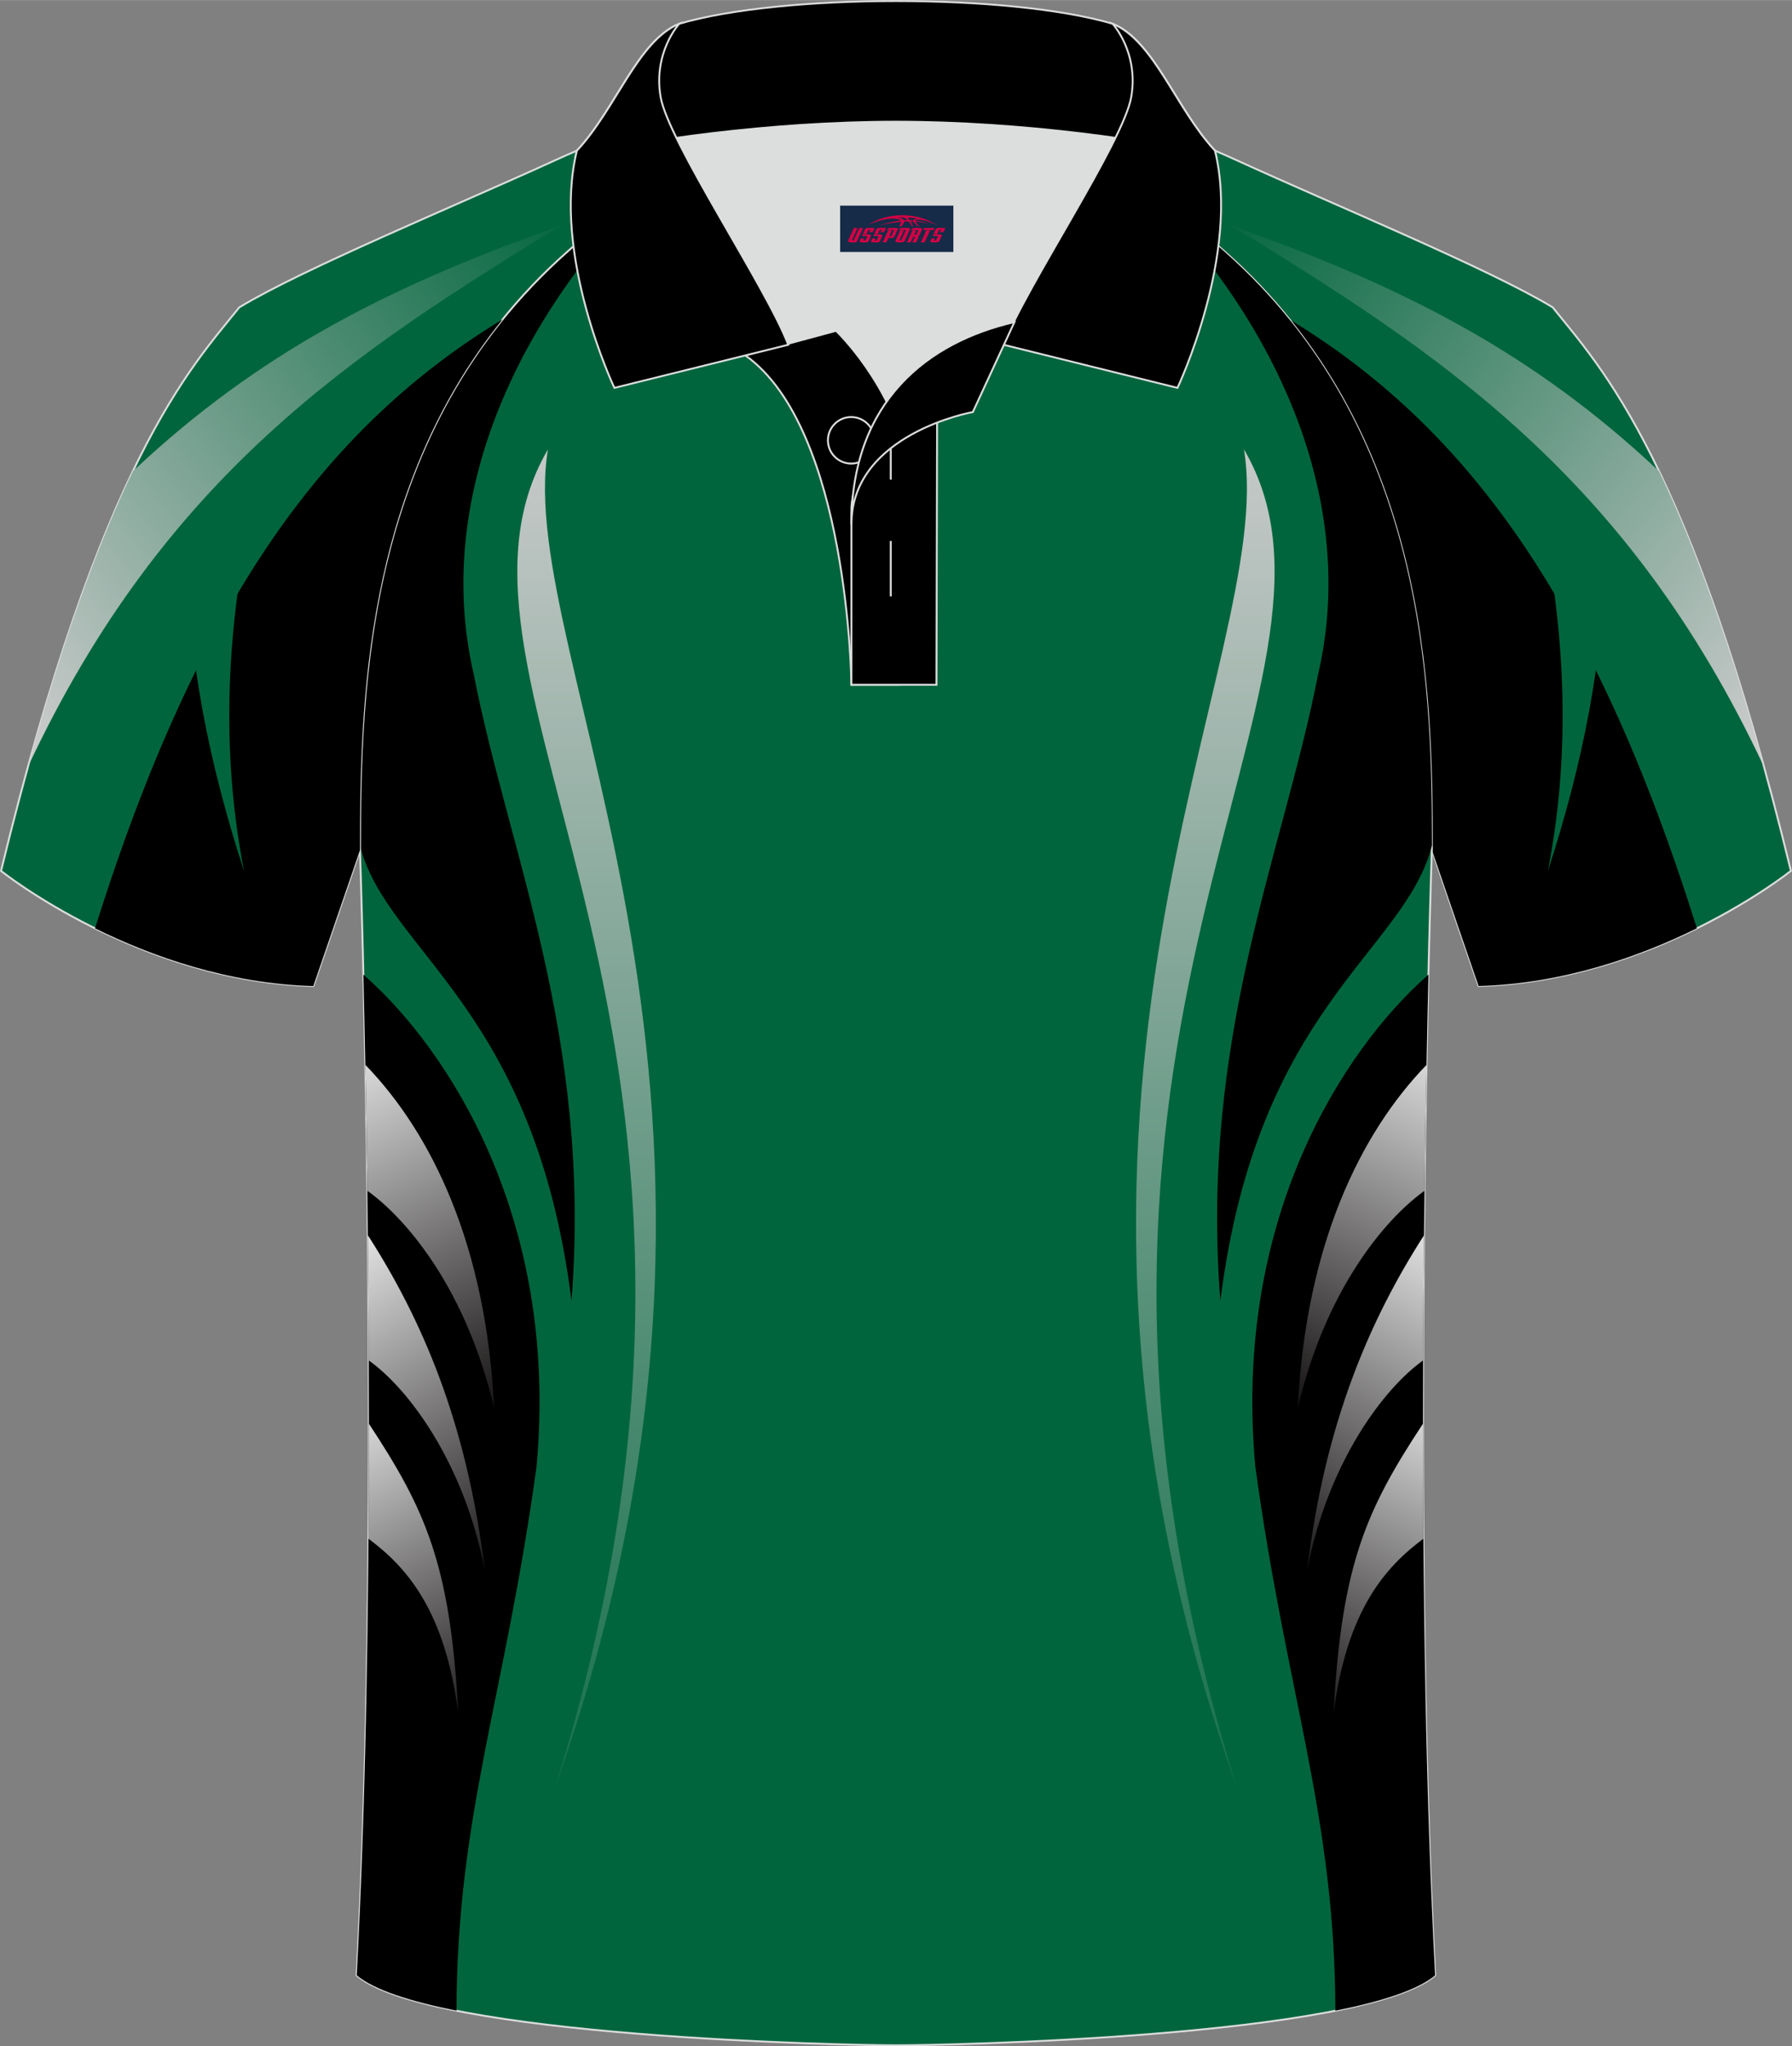 <?xml version="1.0" encoding="utf-8"?>
<!-- Generator: Adobe Illustrator 24.0.1, SVG Export Plug-In . SVG Version: 6.00 Build 0)  -->
<svg xmlns="http://www.w3.org/2000/svg" xmlns:xlink="http://www.w3.org/1999/xlink" version="1.1" id="图层_1" x="0px" y="0px" width="379.8px" height="433.5px" viewBox="0 0 379.84 433.51" enable-background="new 0 0 379.84 433.51" xml:space="preserve">
<rect x="0" y="0" width="379.84" height="433.51" fill="#808080" stroke="none"/>
<g>
	
		<path fill-rule="evenodd" clip-rule="evenodd" fill="#00653D" stroke="#DCDDDD" stroke-width="0.4" stroke-miterlimit="22.918" d="   M246.69,27.81c4.33,1.37,9.2,3.29,15.06,5.95c21.93,10.02,53.68,23.07,67.36,31.33c10.24,12.8,29.35,32.41,50.5,119.4   c0,0-29.18,23.37-66.19,24.39c0,0-7.17-20.81-9.9-28.83c0-34.67-1.03-88.82-44.04-126.83c-8.02-7.36-28.68-19.87-41.86-26.3   L246.69,27.81z"/>
	<path fill-rule="evenodd" clip-rule="evenodd" d="M273.29,67.63c37.06,22.49,64.41,58.91,86.38,129.03   c-11.87,5.86-28.12,11.73-46.26,12.23c0,0-7.17-20.81-9.9-28.83C303.52,149.56,302.72,104.02,273.29,67.63z"/>
	<path fill-rule="evenodd" clip-rule="evenodd" fill="#00653D" d="M340.13,117.5c-0.14,22.02-4.67,44.41-12.04,67.03   c5.56-28.52,3.27-56.5-3.34-83.77L340.13,117.5z"/>
	
		<path fill-rule="evenodd" clip-rule="evenodd" fill="#00653D" stroke="#DCDDDD" stroke-width="0.4" stroke-miterlimit="22.918" d="   M76.3,180.06c0,0.08,4.68,137.14-0.7,238.43c15.59,13.15,104.59,14.84,114.3,14.82c9.72,0.03,98.71-1.67,114.3-14.82   c-5.38-101.32-0.7-238.41-0.7-238.43l0,0c0-34.67-1.03-88.82-44.04-126.83c-7.66-7.03-26.86-18.76-40.05-25.41l-59.02-0.01   c-13.19,6.64-32.41,18.38-40.07,25.41C77.33,91.24,76.3,145.39,76.3,180.06L76.3,180.06z"/>
	<path fill-rule="evenodd" clip-rule="evenodd" d="M134.47,42.82c-29.55,31.39-41.58,67.74-34.06,99.98   c7.33,37.72,25.11,76.72,20.73,132.78c-7.86-62.45-39.04-73.79-44.86-96.48c0.02-34.7,1.43-88.2,44.04-125.86   C123.5,50.32,128.63,46.62,134.47,42.82z"/>
	<path fill-rule="evenodd" clip-rule="evenodd" d="M77.03,206.48l0.72,0.64c16.64,14.88,40.84,50.4,35.98,103.55   c-6.66,48.65-16.87,73.79-16.97,115.3c-9.78-1.95-17.48-4.41-21.14-7.49C79.54,344.43,78.09,251.26,77.03,206.48z"/>
	
		<linearGradient id="SVGID_1_" gradientUnits="userSpaceOnUse" x1="67.811" y1="1198.037" x2="112.236" y2="1287.144" gradientTransform="matrix(1 0 0 1 -0.596 -984.021)">
		<stop offset="0" style="stop-color:#FFFFFF"/>
		<stop offset="1" style="stop-color:#030000"/>
	</linearGradient>
	<path fill-rule="evenodd" clip-rule="evenodd" fill="url(#SVGID_1_)" d="M77.87,252.27c0.18,0.12,0.33,0.23,0.41,0.29   c8.07,5.95,20.57,20.65,26.46,45.78c-1.67-34.51-13.23-58.23-27.3-72.76C77.59,233.69,77.74,242.66,77.87,252.27z"/>
	
		<linearGradient id="SVGID_2_" gradientUnits="userSpaceOnUse" x1="66.529" y1="1240.565" x2="114.784" y2="1321.246" gradientTransform="matrix(1 0 0 1 -0.596 -984.021)">
		<stop offset="0" style="stop-color:#FFFFFF"/>
		<stop offset="1" style="stop-color:#030000"/>
	</linearGradient>
	<path fill-rule="evenodd" clip-rule="evenodd" fill="url(#SVGID_2_)" d="M78.17,288.21c8.2,5.81,20.1,21.36,24.59,44.41   c-3.82-31.46-13.44-53.26-24.78-70.93C78.06,270.16,78.13,279.04,78.17,288.21z"/>
	
		<linearGradient id="SVGID_3_" gradientUnits="userSpaceOnUse" x1="67.588" y1="1275.215" x2="108.183" y2="1354.364" gradientTransform="matrix(1 0 0 1 -0.596 -984.021)">
		<stop offset="0" style="stop-color:#FFFFFF"/>
		<stop offset="1" style="stop-color:#030000"/>
	</linearGradient>
	<path fill-rule="evenodd" clip-rule="evenodd" fill="url(#SVGID_3_)" d="M78.1,325.98c8.14,6.06,16.18,15.16,19.03,36.86   c-1.65-31.57-7.07-43.2-18.94-61.23C78.19,309.61,78.16,317.76,78.1,325.98z"/>
	
		<linearGradient id="SVGID_4_" gradientUnits="userSpaceOnUse" x1="-4680.613" y1="1069.728" x2="-4680.613" y2="1399.945" gradientTransform="matrix(-1 0 0 1 -4423.722 -984.021)">
		<stop offset="0" style="stop-color:#CCCCCC"/>
		<stop offset="1" style="stop-color:#00653D"/>
	</linearGradient>
	<path fill-rule="evenodd" clip-rule="evenodd" fill="url(#SVGID_4_)" d="M262.13,378.57c-52.3-146.97,8.97-239.16,1.54-283.39l0,0   C292.79,144.91,211.58,217.32,262.13,378.57L262.13,378.57z"/>
	<path fill-rule="evenodd" clip-rule="evenodd" d="M245.36,42.84c29.54,31.39,41.56,67.73,34.04,99.96   c-7.33,37.72-25.11,76.72-20.73,132.78c7.86-62.45,39.04-73.79,44.86-96.48c-0.02-34.7-1.43-88.2-44.04-125.85   C256.32,50.33,251.21,46.64,245.36,42.84z"/>
	<path fill-rule="evenodd" clip-rule="evenodd" d="M302.78,206.48l-0.72,0.64c-16.64,14.88-40.84,50.4-35.98,103.55   c6.66,48.65,16.87,73.79,16.97,115.31c9.78-1.95,17.48-4.41,21.14-7.49C300.28,344.43,301.72,251.26,302.78,206.48z"/>
	
		<path fill-rule="evenodd" clip-rule="evenodd" fill="#00653D" stroke="#DCDDDD" stroke-width="0.4" stroke-miterlimit="22.918" d="   M133.12,27.81c-4.32,1.37-9.2,3.29-15.06,5.95C96.14,43.78,64.4,56.84,50.72,65.1C40.48,77.88,21.37,97.5,0.22,184.5   c0,0,29.18,23.37,66.19,24.39c0,0,7.16-20.81,9.9-28.83c0-34.67,1.03-88.82,44.04-126.83c8.02-7.36,28.68-19.87,41.86-26.3   L133.12,27.81z"/>
	<path fill-rule="evenodd" clip-rule="evenodd" d="M106.53,67.64c-37.05,22.49-64.41,58.91-86.38,129.03   c11.87,5.86,28.12,11.73,46.26,12.23c0,0,7.16-20.81,9.9-28.83C76.3,149.57,77.11,104.03,106.53,67.64z"/>
	<path fill-rule="evenodd" clip-rule="evenodd" fill="#00653D" d="M39.69,117.51c0.13,22.02,4.67,44.41,12.04,67.03   c-5.56-28.52-3.27-56.5,3.34-83.77L39.69,117.51z"/>
	
		<linearGradient id="SVGID_5_" gradientUnits="userSpaceOnUse" x1="-3.183" y1="287.443" x2="125.498" y2="385.869" gradientTransform="matrix(1 0 0 -1 0 433.32)">
		<stop offset="0" style="stop-color:#CCCCCC"/>
		<stop offset="1" style="stop-color:#00653D"/>
	</linearGradient>
	<path fill-rule="evenodd" clip-rule="evenodd" fill="url(#SVGID_5_)" d="M5.93,162.42c28.99-61.85,69.03-87.7,112.87-114.6   C80.89,61.13,54.27,75.49,28.81,99.21c-0.09,0.09-0.19,0.18-0.28,0.26l-0.31,0.26C21.43,113.8,13.87,133.56,5.93,162.42z"/>
	
		<linearGradient id="SVGID_6_" gradientUnits="userSpaceOnUse" x1="-2222.127" y1="287.442" x2="-2093.446" y2="385.868" gradientTransform="matrix(-1 0 0 -1 -1839.113 433.32)">
		<stop offset="0" style="stop-color:#CCCCCC"/>
		<stop offset="1" style="stop-color:#00653D"/>
	</linearGradient>
	<path fill-rule="evenodd" clip-rule="evenodd" fill="url(#SVGID_6_)" d="M351.6,99.73l-0.31-0.26c-0.09-0.08-0.19-0.17-0.28-0.26   c-25.46-23.72-52.08-38.08-89.99-51.39c43.85,26.9,83.88,52.75,112.87,114.6C365.95,133.56,358.39,113.8,351.6,99.73z"/>
	<path fill-rule="evenodd" clip-rule="evenodd" fill="#DCDDDD" d="M187.93,85.08c6.44-9.11,16.34-14.37,26.93-16.83   c5.24-10.64,16.08-27.81,21.61-39.13c-26.76-6.51-66.37-6.51-93.13,0c6.43,13.14,19.99,34.16,23.65,43.7l10.22-2.75   C177.21,70.06,183.21,75.74,187.93,85.08z"/>
	<path fill-rule="evenodd" clip-rule="evenodd" stroke="#DCDDDD" stroke-width="0.4" stroke-miterlimit="22.918" d="   M157.96,75.26l19.25-5.19c0,0,11.74,11.1,15.3,27.83c3.55,16.73-1.86,47.16-1.86,47.16h-10.18   C180.47,145.05,179.94,90.82,157.96,75.26z"/>
	<path fill-rule="evenodd" clip-rule="evenodd" stroke="#DCDDDD" stroke-width="0.4" stroke-miterlimit="22.918" d="   M180.47,107.53v37.53h18.03l0.14-60.75C189.81,87.21,180.96,98.74,180.47,107.53z"/>
	<path fill-rule="evenodd" clip-rule="evenodd" stroke="#DCDDDD" stroke-width="0.4" stroke-miterlimit="22.918" d="   M122.01,33.1c13.39-3.26,40.9-7.33,67.9-7.33c26.99,0,54.51,4.07,67.9,7.33l-0.28-1.2c-8.23-8.78-12.93-23.32-21.68-26.88   C224.9,1.8,207.41,0.2,189.91,0.2s-35,1.61-45.94,4.82c-8.77,3.57-13.47,18.1-21.68,26.88L122.01,33.1z"/>
	<path fill-rule="evenodd" clip-rule="evenodd" stroke="#DCDDDD" stroke-width="0.4" stroke-miterlimit="22.918" d="   M143.97,5.02c0,0-5.58,6.05-3.94,15.52c1.63,9.49,22.56,40.52,27.05,52.49l-36.85,9.13c0,0-13.39-28.21-7.95-50.26   C130.52,23.12,135.21,8.58,143.97,5.02z"/>
	<path fill-rule="evenodd" clip-rule="evenodd" stroke="#DCDDDD" stroke-width="0.4" stroke-miterlimit="22.918" d="   M235.84,5.02c0,0,5.58,6.05,3.94,15.52c-1.63,9.49-22.56,40.52-27.05,52.49l36.85,9.13c0,0,13.39-28.21,7.95-50.26   C249.31,23.12,244.6,8.58,235.84,5.02z"/>
	<path fill="none" stroke="#DCDDDD" stroke-width="0.4" stroke-miterlimit="22.918" d="M180.42,98.2c2.72,0,4.93-2.21,4.93-4.93   s-2.21-4.93-4.93-4.93c-2.72,0-4.93,2.21-4.93,4.93C175.49,95.99,177.71,98.2,180.42,98.2z"/>
	
		<line fill="none" stroke="#DCDDDD" stroke-width="0.4" stroke-miterlimit="22.918" x1="188.81" y1="114.59" x2="188.81" y2="126.34"/>
	
		<line fill="none" stroke="#DCDDDD" stroke-width="0.4" stroke-miterlimit="22.918" x1="188.81" y1="89.84" x2="188.81" y2="101.59"/>
	<path fill-rule="evenodd" clip-rule="evenodd" stroke="#DCDDDD" stroke-width="0.4" stroke-miterlimit="22.918" d="   M215.02,68.22l-8.81,19.06c0,0-25.74,4.58-25.74,23.81C180.47,84.92,196.74,72.42,215.02,68.22z"/>
	
	<g>
		
			<linearGradient id="SVGID_7_" gradientUnits="userSpaceOnUse" x1="-4710.336" y1="1198.017" x2="-4665.911" y2="1287.123" gradientTransform="matrix(-1 0 0 1 -4396.278 -984.021)">
			<stop offset="0" style="stop-color:#FFFFFF"/>
			<stop offset="1" style="stop-color:#030000"/>
		</linearGradient>
		<path fill-rule="evenodd" clip-rule="evenodd" fill="url(#SVGID_7_)" d="M301.95,252.27c-0.18,0.12-0.33,0.23-0.41,0.29    c-8.07,5.95-20.57,20.65-26.46,45.78c1.67-34.51,13.23-58.23,27.3-72.76C302.22,233.69,302.07,242.66,301.95,252.27z"/>
		
			<linearGradient id="SVGID_8_" gradientUnits="userSpaceOnUse" x1="-4711.621" y1="1240.542" x2="-4663.366" y2="1321.223" gradientTransform="matrix(-1 0 0 1 -4396.278 -984.021)">
			<stop offset="0" style="stop-color:#FFFFFF"/>
			<stop offset="1" style="stop-color:#030000"/>
		</linearGradient>
		<path fill-rule="evenodd" clip-rule="evenodd" fill="url(#SVGID_8_)" d="M301.65,288.21c-8.2,5.81-20.1,21.36-24.59,44.41    c3.82-31.46,13.44-53.26,24.78-70.93C301.75,270.16,301.68,279.04,301.65,288.21z"/>
		
			<linearGradient id="SVGID_9_" gradientUnits="userSpaceOnUse" x1="-4710.552" y1="1275.19" x2="-4669.956" y2="1354.339" gradientTransform="matrix(-1 0 0 1 -4396.278 -984.021)">
			<stop offset="0" style="stop-color:#FFFFFF"/>
			<stop offset="1" style="stop-color:#030000"/>
		</linearGradient>
		<path fill-rule="evenodd" clip-rule="evenodd" fill="url(#SVGID_9_)" d="M301.71,325.98c-8.14,6.06-16.18,15.16-19.03,36.86    c1.65-31.57,7.07-43.2,18.94-61.23C301.62,309.61,301.65,317.76,301.71,325.98z"/>
	</g>
	
		<linearGradient id="SVGID_10_" gradientUnits="userSpaceOnUse" x1="-2299.503" y1="1069.728" x2="-2299.503" y2="1399.945" gradientTransform="matrix(1 0 0 1 2423.155 -984.021)">
		<stop offset="0" style="stop-color:#CCCCCC"/>
		<stop offset="1" style="stop-color:#00653D"/>
	</linearGradient>
	<path fill-rule="evenodd" clip-rule="evenodd" fill="url(#SVGID_10_)" d="M117.69,378.57c50.55-161.25-30.66-233.65-1.54-283.39   l0,0C108.72,139.41,169.99,231.6,117.69,378.57L117.69,378.57z"/>
</g>
<g id="tag_logo">
	<rect y="43.55" fill="#162B48" width="24" height="9.818" x="178.08"/>
	<g>
		<path fill="#D30044" d="M194.04,46.74l0.005-0.011c0.131-0.311,1.085-0.262,2.351,0.071c0.715,0.24,1.44,0.54,2.193,0.9    c-0.218-0.147-0.447-0.289-0.682-0.42l0.011,0.005l-0.011-0.005c-1.478-0.845-3.218-1.418-5.1-1.62    c-1.282-0.115-1.658-0.082-2.411-0.055c-2.449,0.142-4.68,0.905-6.458,2.095c1.26-0.638,2.722-1.075,4.195-1.336    c1.467-0.18,2.476-0.033,2.771,0.344c-1.691,0.175-3.469,0.633-4.555,1.075c1.156-0.338,2.967-0.665,4.647-0.813    c0.016,0.251-0.115,0.567-0.415,0.96h0.475c0.376-0.382,0.584-0.725,0.595-1.004c0.333-0.022,0.66-0.033,0.971-0.033    C192.87,47.18,193.08,47.53,193.28,47.92h0.262c-0.125-0.344-0.295-0.687-0.518-1.036c0.207,0,0.393,0.005,0.567,0.011    c0.104,0.267,0.496,0.66,1.058,1.025h0.245c-0.442-0.365-0.753-0.753-0.835-1.004c1.047,0.065,1.696,0.224,2.885,0.513    C195.86,47,195.12,46.83,194.04,46.74z M191.6,46.65c-0.164-0.295-0.655-0.485-1.402-0.551    c0.464-0.033,0.922-0.055,1.364-0.055c0.311,0.147,0.589,0.344,0.84,0.589C192.14,46.63,191.87,46.64,191.6,46.65z M193.58,46.7c-0.224-0.016-0.458-0.027-0.715-0.044c-0.147-0.202-0.311-0.398-0.502-0.6c0.082,0,0.164,0.005,0.24,0.011    c0.72,0.033,1.429,0.125,2.138,0.273C194.07,46.3,193.69,46.46,193.58,46.7z"/>
		<path fill="#D30044" d="M181,48.28L179.83,50.83C179.65,51.2,179.92,51.34,180.4,51.34l0.873,0.005    c0.115,0,0.251-0.049,0.327-0.175l1.342-2.891H182.16L180.94,50.91H180.77c-0.147,0-0.185-0.033-0.147-0.125l1.156-2.504H181L181,48.28z M182.86,49.63h1.271c0.36,0,0.584,0.125,0.442,0.425L184.1,51.09C184,51.31,183.73,51.34,183.5,51.34H182.58c-0.267,0-0.442-0.136-0.349-0.333l0.235-0.513h0.742L183.03,50.87C183.01,50.92,183.05,50.93,183.11,50.93h0.18    c0.082,0,0.125-0.016,0.147-0.071l0.376-0.813c0.011-0.022,0.011-0.044-0.055-0.044H182.69L182.86,49.63L182.86,49.63z M183.68,49.56h-0.78l0.475-1.025c0.098-0.218,0.338-0.256,0.578-0.256H185.4L185.01,49.12L184.23,49.24l0.262-0.562H184.2c-0.082,0-0.12,0.016-0.147,0.071L183.68,49.56L183.68,49.56z M185.27,49.63L185.1,50h1.069c0.06,0,0.06,0.016,0.049,0.044    L185.84,50.86C185.82,50.91,185.78,50.93,185.7,50.93H185.52c-0.055,0-0.104-0.011-0.082-0.06l0.175-0.376H184.87L184.64,51.01C184.54,51.2,184.72,51.34,184.99,51.34h0.916c0.24,0,0.502-0.033,0.605-0.251l0.475-1.031c0.142-0.3-0.082-0.425-0.442-0.425H185.27L185.27,49.63z M186.08,49.56l0.371-0.818c0.022-0.055,0.06-0.071,0.147-0.071h0.295L186.63,49.23l0.791-0.115l0.387-0.845H186.36c-0.24,0-0.48,0.038-0.578,0.256L185.31,49.56L186.08,49.56L186.08,49.56z M188.48,50.02h0.278c0.087,0,0.153-0.022,0.202-0.115    l0.496-1.075c0.033-0.076-0.011-0.12-0.125-0.12H187.93l0.431-0.431h1.522c0.355,0,0.485,0.153,0.393,0.355l-0.676,1.445    c-0.06,0.125-0.175,0.333-0.644,0.327l-0.649-0.005L187.87,51.34H187.09l1.178-2.558h0.785L188.48,50.02L188.48,50.02z     M191.07,50.83c-0.022,0.049-0.06,0.076-0.142,0.076h-0.191c-0.082,0-0.109-0.027-0.082-0.076l0.944-2.051h-0.785l-0.987,2.138    c-0.125,0.273,0.115,0.415,0.453,0.415h0.72c0.327,0,0.649-0.071,0.769-0.322l1.085-2.384c0.093-0.202-0.06-0.355-0.415-0.355    h-1.533l-0.431,0.431h1.38c0.115,0,0.164,0.033,0.131,0.104L191.07,50.83L191.07,50.83z M193.79,49.7h0.278    c0.087,0,0.158-0.022,0.202-0.115l0.344-0.753c0.033-0.076-0.011-0.12-0.125-0.12h-1.402l0.425-0.431h1.527    c0.355,0,0.485,0.153,0.393,0.355l-0.529,1.124c-0.044,0.093-0.147,0.18-0.393,0.18c0.224,0.011,0.256,0.158,0.175,0.327    l-0.496,1.075h-0.785l0.54-1.167c0.022-0.055-0.005-0.087-0.104-0.087h-0.235L193.02,51.34h-0.785l1.178-2.558h0.785L193.79,49.7L193.79,49.7z M196.36,48.79L195.18,51.34h0.785l1.184-2.558H196.36L196.36,48.79z M197.87,48.72l0.202-0.431h-2.1l-0.295,0.431    H197.87L197.87,48.72z M197.85,49.63h1.271c0.36,0,0.584,0.125,0.442,0.425l-0.475,1.031c-0.104,0.218-0.371,0.251-0.605,0.251    h-0.916c-0.267,0-0.442-0.136-0.349-0.333l0.235-0.513h0.742L198.02,50.87c-0.022,0.049,0.022,0.06,0.082,0.06h0.18    c0.082,0,0.125-0.016,0.147-0.071l0.376-0.813c0.011-0.022,0.011-0.044-0.049-0.044h-1.069L197.85,49.63L197.85,49.63z     M198.66,49.56H197.88l0.475-1.025c0.098-0.218,0.338-0.256,0.578-0.256h1.451l-0.387,0.845l-0.791,0.115l0.262-0.562h-0.295    c-0.082,0-0.12,0.016-0.147,0.071L198.66,49.56z"/>
	</g>
</g>
</svg>
